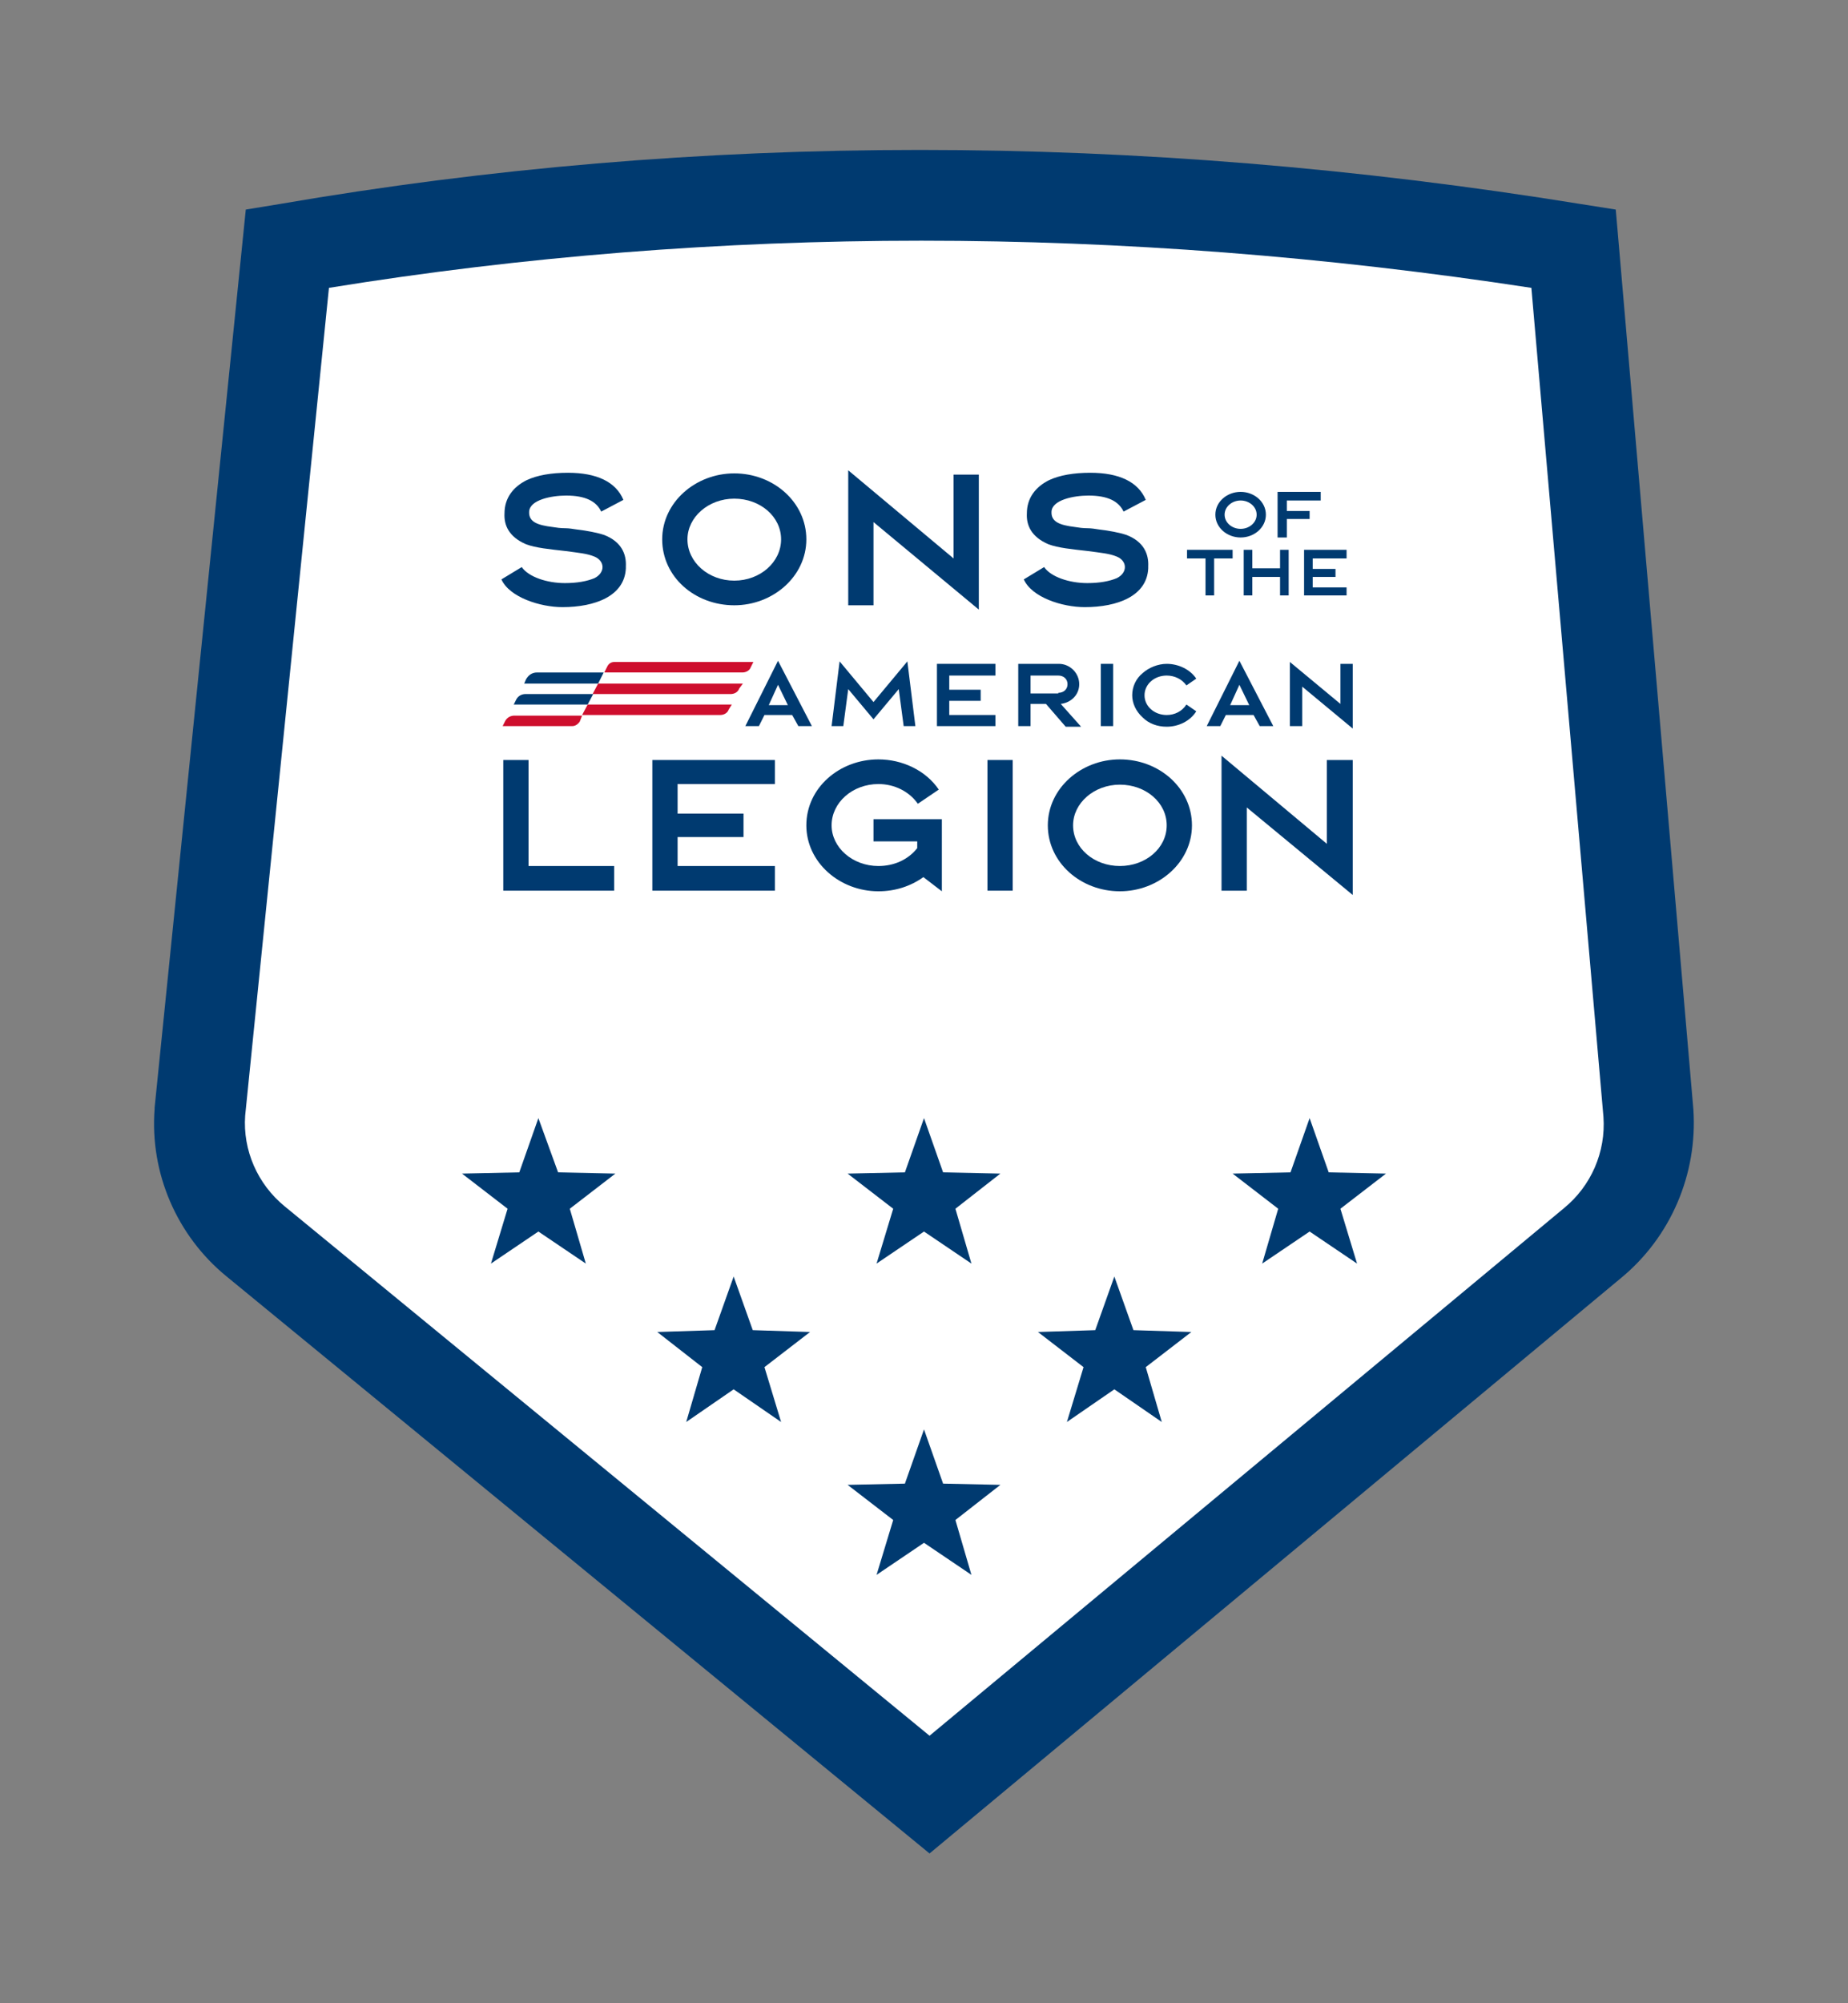 <?xml version="1.0" encoding="utf-8"?>
<!-- Generator: Adobe Illustrator 26.3.1, SVG Export Plug-In . SVG Version: 6.00 Build 0)  -->
<svg version="1.1" id="Layer_1" xmlns="http://www.w3.org/2000/svg" xmlns:xlink="http://www.w3.org/1999/xlink" x="0px" y="0px"
	 viewBox="0 0 300 325" style="enable-background:new 0 0 300 325;" xml:space="preserve">
<rect x="0" y="0" width="300" height="325" fill="#808080" stroke="none"/>
<style type="text/css">
	.st0{fill:#003A70;}
	.st1{fill:#FFFFFF;}
	.st2{fill:#CE0E2D;}
</style>
<path class="st0" d="M150.9,300.7L36.8,207.1c-8.1-6.6-12.5-16.8-11.7-27.2l0-0.2L39.9,34l5.5-0.9c67.9-11.7,138.9-11.7,211.2,0
	l5.7,0.9L274.9,180c0.7,10.5-3.7,20.7-11.7,27.3L150.9,300.7z"/>
<path class="st1" d="M39.8,181c-0.4,5.6,2,11.1,6.4,14.7l104.7,85.9l103-85.6c4.4-3.6,6.8-9.1,6.4-14.8L248.6,46.7
	c-66.7-10.2-132.3-10.2-195.2,0L39.8,181z"/>
<g>
	<path class="st0" d="M81.4,94l3.3-2c1.1,1.6,4.1,2.6,7,2.6c2,0,3.6-0.3,4.8-0.8c1.8-0.9,1.7-2.8,0-3.5c-1.2-0.5-2.5-0.6-4.7-0.9
		c-2.6-0.3-4.8-0.5-6.4-1.1c-2.8-1.2-3.6-3.1-3.5-5c0-2.5,1.4-4.3,3.6-5.4c1.7-0.8,4-1.2,6.7-1.2c4.7,0,7.8,1.5,9,4.4l-3.6,1.9
		c-0.8-1.7-2.6-2.6-5.7-2.6c-2.4,0-5.9,0.7-6,2.6c-0.1,1.7,1.4,2.2,3.8,2.5c0.6,0.1,1.3,0.2,2.1,0.2c0.5,0,1.2,0.1,1.8,0.2
		c1.7,0.2,3.3,0.5,4.5,0.9c2.8,1.1,3.6,3.1,3.5,5.1c0,0.1,0,0.2,0,0.3c-0.2,4.5-5,6.3-10.3,6.3C87.7,98.5,82.7,96.9,81.4,94z"/>
	<path class="st0" d="M107.5,87.5c0-6,5.4-10.7,11.7-10.7c6.4,0,11.7,4.7,11.7,10.7c0,6-5.4,10.7-11.7,10.7
		C112.8,98.2,107.5,93.6,107.5,87.5z M126.8,87.5c0-3.7-3.4-6.6-7.6-6.6c-4.2,0-7.6,3-7.6,6.6c0,3.7,3.4,6.7,7.6,6.7
		C123.4,94.2,126.8,91.2,126.8,87.5z"/>
	<path class="st0" d="M137.7,98.1V76.3l17.1,14.3V77h4.1v21.9l-17.1-14.2v13.5H137.7z"/>
	<path class="st0" d="M166.2,94l3.3-2c1.1,1.6,4.1,2.6,7,2.6c2,0,3.6-0.3,4.8-0.8c1.8-0.9,1.7-2.8,0-3.5c-1.2-0.5-2.5-0.6-4.7-0.9
		c-2.6-0.3-4.8-0.5-6.4-1.1c-2.8-1.2-3.6-3.1-3.5-5c0-2.5,1.4-4.3,3.6-5.4c1.7-0.8,4-1.2,6.7-1.2c4.7,0,7.8,1.5,9,4.4l-3.6,1.9
		c-0.8-1.7-2.6-2.6-5.7-2.6c-2.4,0-5.9,0.7-6,2.6c-0.1,1.7,1.4,2.2,3.8,2.5c0.6,0.1,1.3,0.2,2.1,0.2c0.5,0,1.2,0.1,1.8,0.2
		c1.7,0.2,3.3,0.5,4.5,0.9c2.8,1.1,3.6,3.1,3.5,5.1c0,0.1,0,0.2,0,0.3c-0.2,4.5-5,6.3-10.3,6.3C172.4,98.5,167.5,96.9,166.2,94z"/>
</g>
<g>
	<g>
		<polygon class="st0" points="81.7,123.3 85.8,123.3 85.8,140.5 99.7,140.5 99.7,144.5 81.7,144.5 		"/>
		<polygon class="st0" points="125.8,144.5 105.9,144.5 105.9,123.3 125.8,123.3 125.8,127.2 110,127.2 110,132 120.7,132 
			120.7,135.8 110,135.8 110,140.5 125.8,140.5 		"/>
		<path class="st0" d="M152.9,132.9h-11.1v3.6h7.1v1.1c-1.5,1.9-3.8,2.9-6.3,2.9c-4.2,0-7.6-3-7.6-6.6c0-3.7,3.4-6.7,7.6-6.7
			c2.6,0,5,1.2,6.4,3.2l3.4-2.3c-2.1-3.1-5.9-4.9-9.8-4.9c-6.3,0-11.7,4.6-11.7,10.7c0,6,5.4,10.7,11.7,10.7c2.7,0,5.2-0.8,7.3-2.3
			l3,2.3L152.9,132.9z"/>
		<rect x="160.3" y="123.3" class="st0" width="4.1" height="21.2"/>
		<path class="st0" d="M170.1,133.9c0-6,5.4-10.7,11.7-10.7c6.4,0,11.7,4.7,11.7,10.7c0,6-5.4,10.7-11.7,10.7
			C175.4,144.6,170.1,139.9,170.1,133.9 M189.4,133.9c0-3.7-3.4-6.6-7.6-6.6c-4.2,0-7.6,3-7.6,6.6c0,3.7,3.4,6.6,7.6,6.6
			C186,140.5,189.4,137.6,189.4,133.9"/>
		<polygon class="st0" points="198.3,144.5 198.3,122.6 215.4,136.9 215.4,123.3 219.6,123.3 219.6,145.2 202.4,131 202.4,144.5 		
			"/>
	</g>
	<g>
		<path class="st0" d="M123.2,117.8H121l5.3-10.6l5.5,10.6h-2.2l-1-1.8h-4.5L123.2,117.8z M124.8,114.4h3.1l-1.6-3.3L124.8,114.4z"
			/>
		<polygon class="st0" points="135,117.8 136.3,107.3 141.8,113.9 147.3,107.3 148.6,117.8 146.7,117.8 145.9,111.8 141.8,116.7 
			137.7,111.8 136.9,117.8 		"/>
		<polygon class="st0" points="161.6,117.8 152.1,117.8 152.1,107.7 161.6,107.7 161.6,109.6 154.1,109.6 154.1,111.9 159.2,111.9 
			159.2,113.7 154.1,113.7 154.1,116 161.6,116 		"/>
		<path class="st0" d="M169.8,114.2h-2.5v3.6h-2v-10.1h6.6c1.8,0,3.3,1.5,3.3,3.3c0,1.7-1.3,3-3,3.2l3.3,3.7h-2.5L169.8,114.2z
			 M171.8,112.4c0.9,0,1.5-0.6,1.5-1.4c0-0.8-0.6-1.4-1.5-1.4h-4.5v2.9H171.8z"/>
		<rect x="178.7" y="107.7" class="st0" width="2" height="10.1"/>
		<path class="st0" d="M183.8,112.8c0-1.4,0.6-2.7,1.7-3.6c1-0.9,2.5-1.5,3.9-1.5c1.9,0,3.8,0.9,4.8,2.4l-1.6,1.1
			c-0.7-1-1.9-1.6-3.2-1.6c-2,0-3.6,1.4-3.6,3.2c0,1.8,1.6,3.2,3.6,3.2c1.3,0,2.5-0.6,3.2-1.7l1.6,1.1c-1,1.6-2.9,2.5-4.8,2.5
			c-1.5,0-2.9-0.5-3.9-1.5C184.4,115.4,183.8,114.1,183.8,112.8"/>
		<path class="st0" d="M198.1,117.8h-2.2l5.3-10.6l5.5,10.6h-2.2l-1-1.8H199L198.1,117.8z M199.7,114.4h3.1l-1.6-3.3L199.7,114.4z"
			/>
		<polygon class="st0" points="209.4,117.8 209.4,107.4 217.6,114.2 217.6,107.7 219.6,107.7 219.6,118.2 211.4,111.4 211.4,117.8 
					"/>
	</g>
	<g>
		<path class="st2" d="M122.3,107.4H99.7c-0.5,0-0.9,0.3-1.1,0.7l-0.5,1h22.4c0.6,0,1.2-0.3,1.4-0.9L122.3,107.4z"/>
		<path class="st0" d="M98,109.1H87.2c-0.8,0-1.4,0.4-1.8,1.1l-0.3,0.7h12L98,109.1z"/>
		<path class="st2" d="M120.6,110.9H97.1l-0.9,1.7h22.4c0.6,0,1.2-0.3,1.4-0.9L120.6,110.9z"/>
		<path class="st0" d="M96.3,112.6h-11c-0.6,0-1.2,0.3-1.5,0.9l-0.4,0.8h12L96.3,112.6z"/>
		<path class="st2" d="M118.8,114.3H95.4l-0.9,1.7h22.4c0.6,0,1.2-0.3,1.4-0.9L118.8,114.3z"/>
		<path class="st2" d="M94.5,116.1h-11c-0.6,0-1.2,0.3-1.5,0.9l-0.4,0.8h11.3c0.5,0,0.9-0.3,1.2-0.7L94.5,116.1z"/>
	</g>
</g>
<g>
	<polygon class="st0" points="150,231.9 146.9,240.7 137.6,240.9 145,246.6 142.3,255.5 150,250.3 157.7,255.5 155.1,246.6 
		162.4,240.9 153.1,240.7 	"/>
</g>
<g>
	<polygon class="st0" points="212.6,181.4 209.5,190.2 200.1,190.4 207.5,196.1 204.9,205 212.6,199.8 220.3,205 217.6,196.1 
		225,190.4 215.7,190.2 	"/>
	<polygon class="st0" points="150,181.4 146.9,190.2 137.6,190.4 145,196.1 142.3,205 150,199.8 157.7,205 155.1,196.1 162.4,190.4 
		153.1,190.2 	"/>
	<polygon class="st0" points="87.4,181.4 84.3,190.2 75,190.4 82.4,196.1 79.7,205 87.4,199.8 95.1,205 92.5,196.1 99.9,190.4 
		90.6,190.2 	"/>
</g>
<g>
	<polygon class="st0" points="119.1,207.1 116,215.8 106.7,216.1 114,221.8 111.4,230.7 119.1,225.4 126.8,230.7 124.1,221.8 
		131.5,216.1 122.2,215.8 	"/>
	<polygon class="st0" points="180.9,207.1 177.8,215.8 168.5,216.1 175.9,221.8 173.2,230.7 180.9,225.4 188.6,230.7 186,221.8 
		193.4,216.1 184,215.8 	"/>
</g>
<g>
	<path class="st0" d="M197.3,83.5c0-2.1,1.9-3.7,4.1-3.7c2.2,0,4.1,1.6,4.1,3.7c0,2.1-1.9,3.7-4.1,3.7
		C199.2,87.2,197.3,85.6,197.3,83.5z M204,83.5c0-1.3-1.2-2.3-2.6-2.3c-1.4,0-2.6,1-2.6,2.3s1.2,2.3,2.6,2.3
		C202.8,85.8,204,84.8,204,83.5z"/>
	<path class="st0" d="M208.8,87.2h-1.4v-7.4h7v1.4h-5.5v1.7h3.7v1.3h-3.7V87.2z"/>
	<path class="st0" d="M195.7,90.6h-3v-1.4h7.4v1.4h-3v6h-1.4V90.6z"/>
	<path class="st0" d="M203.3,96.6h-1.4v-7.4h1.4v3h4.5v-3h1.4v7.4h-1.4v-3h-4.5V96.6z"/>
	<path class="st0" d="M218.6,96.6h-6.9v-7.4h6.9v1.4h-5.5v1.7h3.7v1.3h-3.7v1.7h5.5V96.6z"/>
</g>
</svg>
